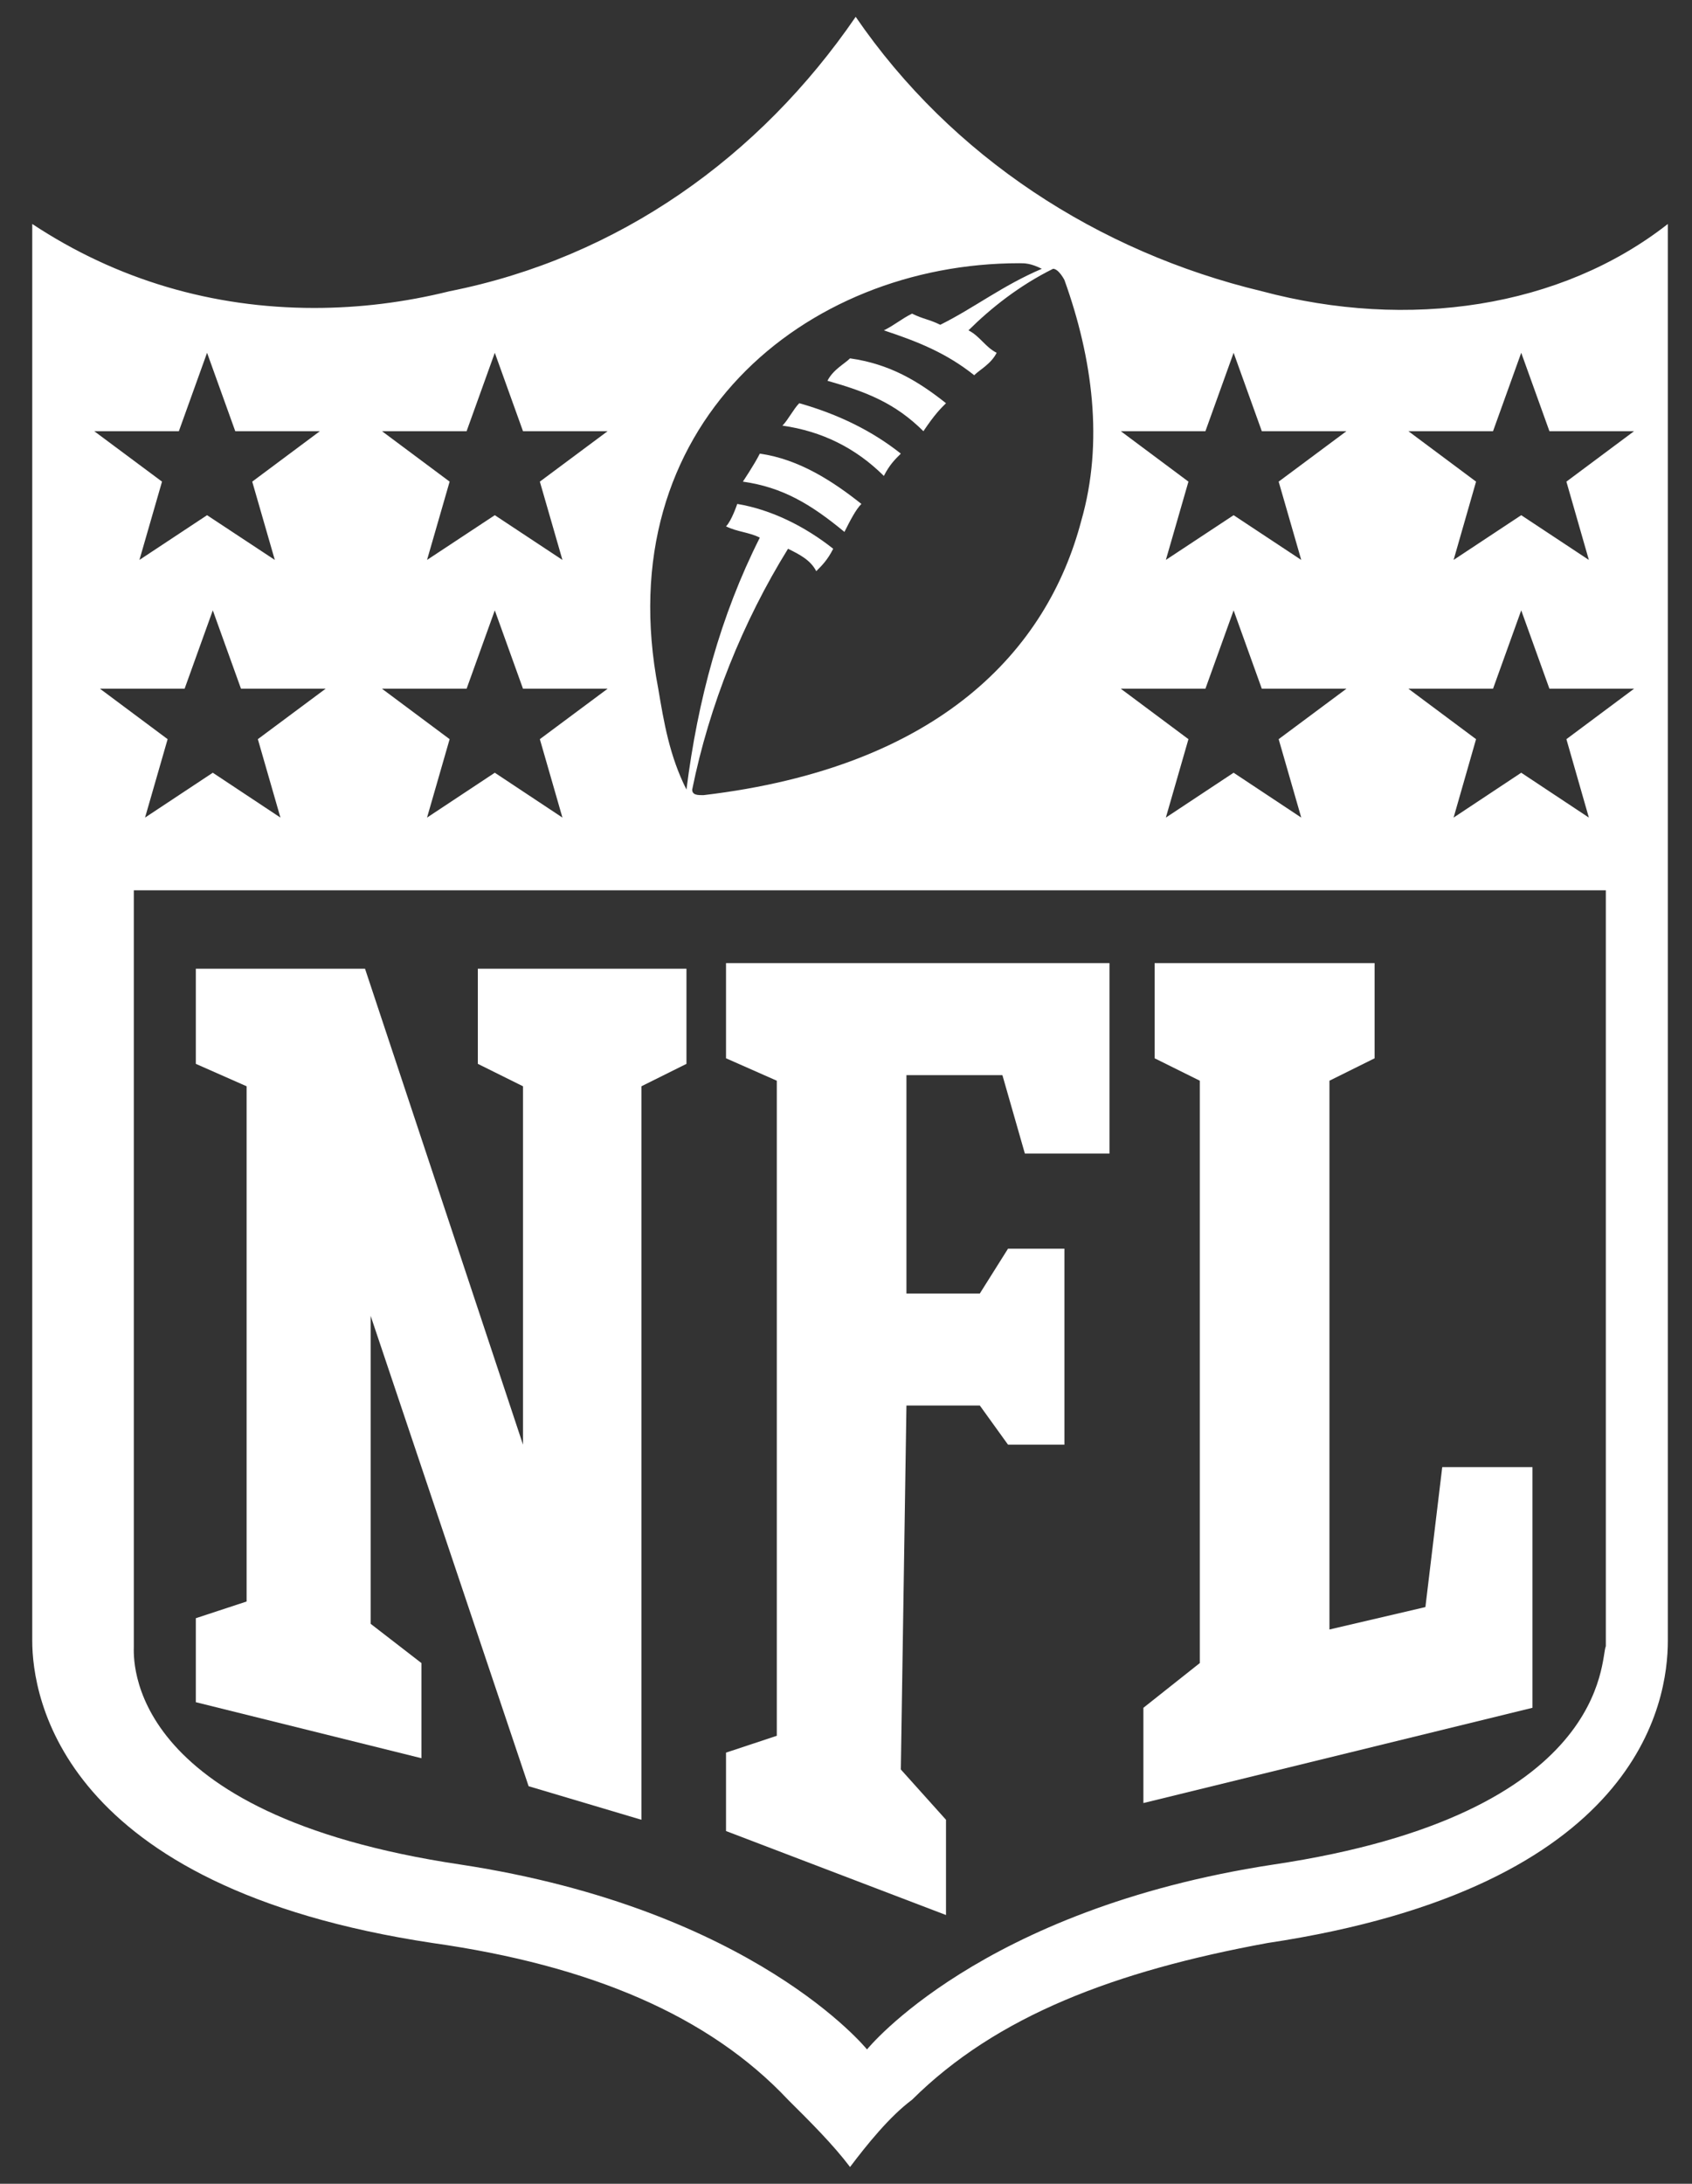 <svg width="69" height="89" viewBox="0 0 69 89" fill="none" xmlns="http://www.w3.org/2000/svg">
<rect x="0" y="0" width="69" height="89" fill="#333333" stroke="none"/>
<path d="M21.328 58.878V44.272L19.486 43.358V39.481H27.994V43.358L26.157 44.272V74.166L21.557 72.798L15.115 53.628V66.179L17.186 67.779V71.657L7.986 69.374V65.951L10.057 65.27V44.272L7.986 43.358V39.481H14.886L21.328 58.878Z" fill="white"/>
<path d="M36.736 72.116L38.578 74.166V78.048L29.607 74.625V71.429L31.678 70.743V44.045L29.607 43.131V39.253H45.245V47.013H41.794L40.878 43.817H36.965V52.718H39.957L41.107 50.891H43.407V58.878H41.107L39.957 57.282H36.965L36.736 72.116Z" fill="white"/>
<path d="M46.628 73.484V69.602L48.928 67.779V44.045L47.086 43.131V39.253H56.057V43.131L54.215 44.045V66.411L58.128 65.497L58.815 59.792H62.494V69.602L46.628 73.484Z" fill="white"/>
<path d="M38.578 16.433C37.428 15.52 36.275 14.834 34.665 14.605C34.435 14.834 33.974 15.063 33.744 15.519C35.354 15.976 36.507 16.433 37.657 17.574C38.117 16.889 38.348 16.661 38.578 16.433Z" fill="white"/>
<path d="M51.457 11.869C44.787 10.271 38.804 6.391 34.895 0.686C30.984 6.391 25.236 10.499 18.336 11.869C16.496 12.325 14.655 12.551 12.815 12.551C8.675 12.551 4.765 11.41 1.315 9.128V66.865C1.315 69.147 2.464 76.907 17.645 79.189C24.084 80.102 28.916 82.153 32.136 85.576C33.056 86.489 33.975 87.405 34.665 88.317C35.355 87.405 36.274 86.261 37.194 85.576C40.644 82.153 45.476 80.33 51.686 79.189C66.866 76.907 68.015 69.376 68.015 66.865V9.128C63.645 12.551 57.437 13.466 51.457 11.869ZM49.157 17.574L50.307 14.378L51.457 17.574H54.907L52.144 19.629L53.065 22.82L50.307 20.997L47.544 22.82L48.465 19.629L45.707 17.574H49.157ZM49.157 28.07L50.307 24.875L51.457 28.07H54.907L52.144 30.125L53.065 33.321L50.307 31.493L47.544 33.321L48.465 30.125L45.707 28.07H49.157ZM41.565 10.728C41.795 10.728 42.026 10.727 42.486 10.955C40.876 11.64 39.724 12.553 38.344 13.237C37.884 13.009 37.654 13.011 37.194 12.782C36.734 13.011 36.504 13.236 36.044 13.464C37.424 13.921 38.578 14.379 39.728 15.292C39.958 15.064 40.414 14.835 40.644 14.378C40.184 14.15 39.954 13.693 39.494 13.464C40.414 12.552 41.564 11.64 42.944 10.955C43.174 10.955 43.407 11.41 43.407 11.41C44.557 14.604 45.014 18.029 44.094 21.224C42.714 26.473 38.346 31.266 28.686 32.407C28.456 32.407 28.228 32.408 28.228 32.18C28.918 28.757 30.296 25.332 32.136 22.365C32.596 22.593 33.056 22.823 33.286 23.279C33.516 23.051 33.748 22.822 33.978 22.365C32.828 21.453 31.445 20.766 30.065 20.538C30.065 20.538 29.837 21.223 29.607 21.452C30.067 21.68 30.526 21.683 30.986 21.911C29.376 25.105 28.454 28.529 27.994 32.18C27.304 30.811 27.074 29.44 26.844 28.07C24.774 17.345 32.825 10.728 41.565 10.728ZM19.028 17.574L20.178 14.378L21.328 17.574H24.778L22.015 19.629L22.936 22.82L20.178 20.997L17.415 22.82L18.336 19.629L15.578 17.574H19.028ZM19.028 28.07L20.178 24.875L21.328 28.07H24.778L22.015 30.125L22.936 33.321L20.178 31.493L17.415 33.321L18.336 30.125L15.578 28.07H19.028ZM7.294 17.574L8.444 14.378L9.594 17.574H13.044L10.286 19.629L11.207 22.82L8.444 20.997L5.686 22.82L6.607 19.629L3.844 17.574H7.294ZM4.078 28.07H7.528L8.678 24.875L9.828 28.07H13.278L10.515 30.125L11.436 33.321L8.678 31.493L5.915 33.321L6.836 30.125L4.078 28.07ZM51.915 75.993C39.955 77.819 35.357 83.526 35.357 83.526C35.357 83.526 30.754 77.819 18.794 75.993C4.994 73.94 5.457 67.549 5.457 67.093V36.285H65.486V67.093C65.256 67.549 65.715 73.94 51.915 75.993ZM60.886 17.574L62.036 14.378L63.186 17.574H66.636L63.878 19.629L64.794 22.82L62.036 20.997L59.278 22.82L60.194 19.629L57.436 17.574H60.886ZM60.886 28.07L62.036 24.875L63.186 28.07H66.636L63.878 30.125L64.794 33.321L62.036 31.493L59.278 33.321L60.194 30.125L57.436 28.07H60.886Z" fill="white"/>
<path d="M35.128 20.538C33.978 19.625 32.596 18.716 30.986 18.488C30.756 18.944 30.294 19.629 30.294 19.629C31.904 19.857 33.056 20.538 34.436 21.679C34.666 21.223 34.898 20.766 35.128 20.538Z" fill="white"/>
<path d="M36.736 18.488C35.586 17.575 34.205 16.889 32.594 16.433C32.364 16.661 32.137 17.118 31.907 17.347C33.517 17.575 34.895 18.256 36.044 19.397C36.275 18.94 36.506 18.716 36.736 18.488Z" fill="white"/>
</svg>

